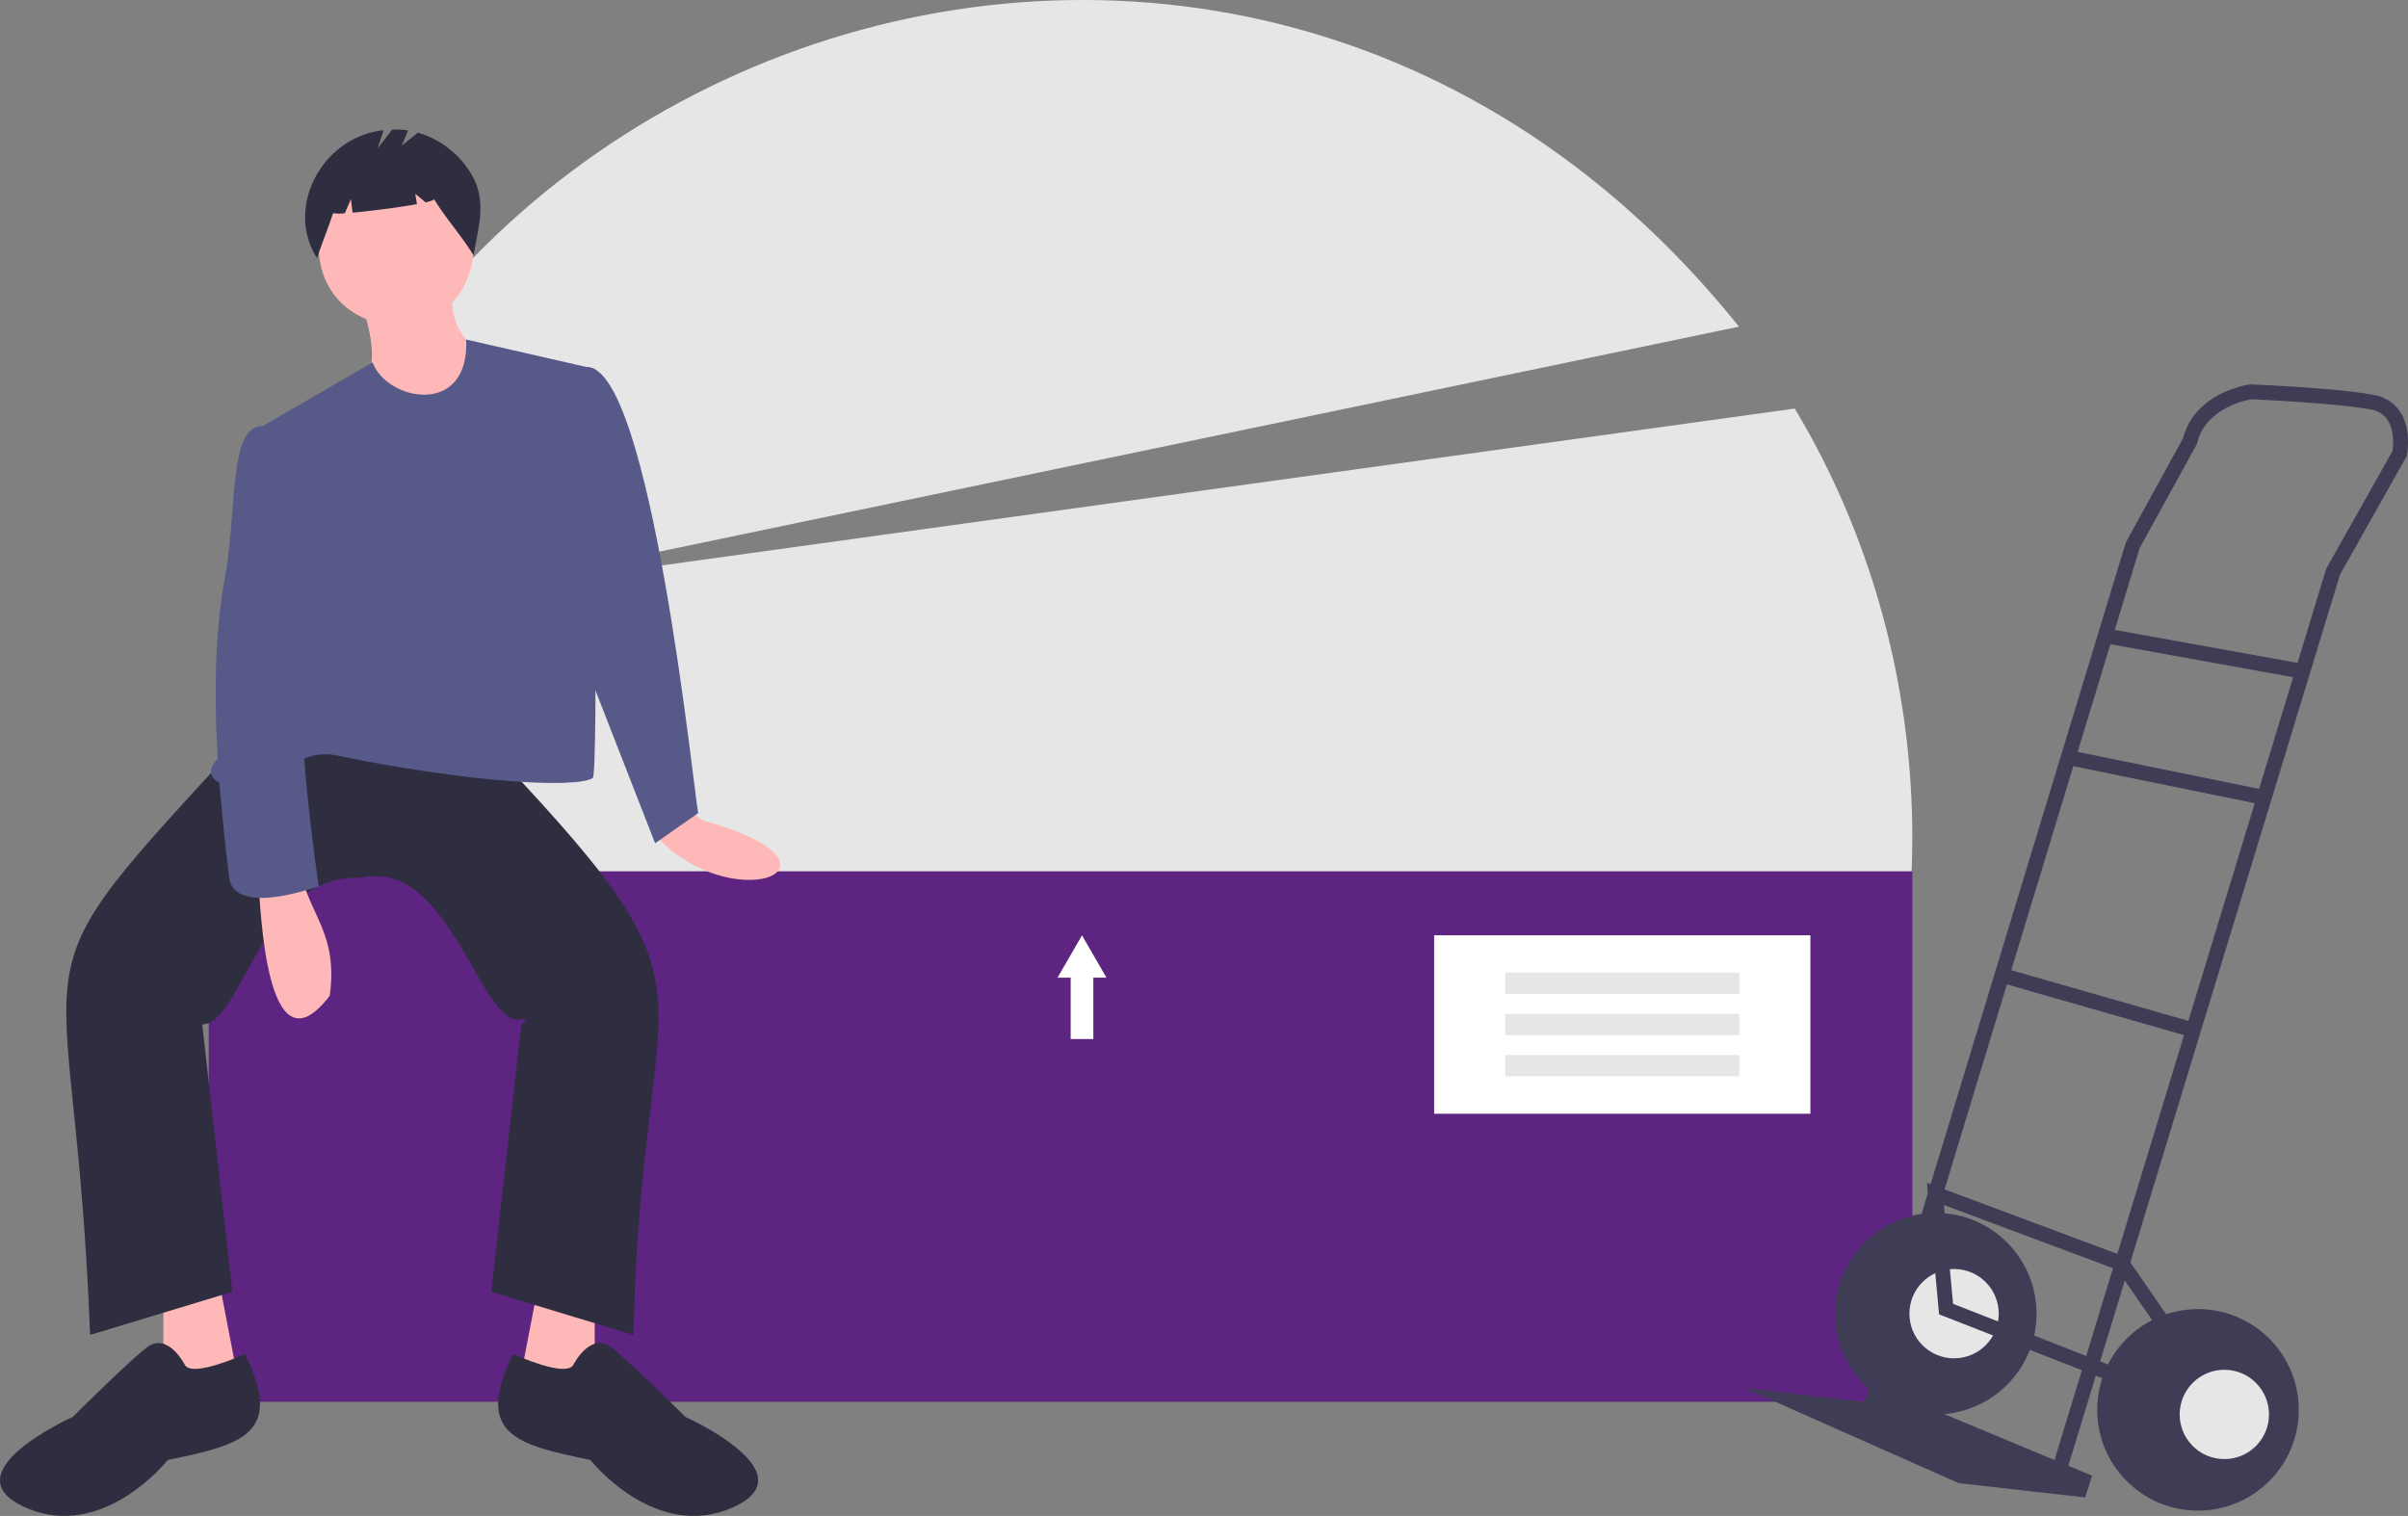 <svg xmlns="http://www.w3.org/2000/svg" width="848" height="533.872" viewBox="0 0 848 533.872">
  <rect x="0" y="0" width="848" height="533.872" fill="#808080" stroke="none"/>
  <g id="Grupo_50" data-name="Grupo 50" transform="translate(0 0)">
    <path id="Caminho_417" data-name="Caminho 417" d="M813.681,574.491c34.881-87.206,24.329-184.579-20.657-259.364l-470.916,65.2L773.4,286.28C583.2,49.1,213,206.419,248.687,505.875Z" transform="translate(-160.999 -171.241)" fill="#e6e6e6"/>
    <rect id="Retângulo_1456" data-name="Retângulo 1456" width="599.953" height="186.82" transform="translate(73.498 306.854)" fill="#5d2481"/>
    <path id="Caminho_418" data-name="Caminho 418" d="M408.191,467.893c5.383,4.18,7.351,5.53,8.5,5.358,55.54,16.173,6.851,35.127-20.134,2.954Z" transform="translate(-167.372 -183.823)" fill="#ffb8b8"/>
    <path id="Caminho_419" data-name="Caminho 419" d="M60.1,474.958v37.972l27.339-1.519-7.594-39.491Z" transform="translate(-2.549 -20.016)" fill="#ffb8b8"/>
    <path id="Caminho_420" data-name="Caminho 420" d="M217.5,474.958v37.972l-27.34-1.519,7.595-39.491Z" transform="translate(-8.065 -20.016)" fill="#ffb8b8"/>
    <path id="Caminho_421" data-name="Caminho 421" d="M284.154,441.655l41.009-1.519c94.6,99.178,58.826,76.558,56.2,212.642l-50.123-15.189,10.632-94.17c.005,0,2.8-1.87.478-1.913-14.552,5-25.169-56.916-56.676-49.729-35.853-1.715-41.689,51.471-56.2,51.641l10.633,94.17-50.123,15.188c-5.612-149.542-33.116-115.761,56.2-212.642Z" transform="translate(-158.255 -182.645)" fill="#2f2e41"/>
    <path id="Caminho_422" data-name="Caminho 422" d="M222.365,672.954s-6.075-12.151-13.67-6.076-25.821,24.3-25.821,24.3-44.047,19.745-16.708,31.9,50.123-16.708,50.123-16.708c26.041-5.43,41.061-8.907,27.251-37.311C235.7,672.451,224.605,676.378,222.365,672.954Z" transform="translate(-157.221 -192.19)" fill="#2f2e41"/>
    <path id="Caminho_423" data-name="Caminho 423" d="M366.833,672.954s6.075-12.151,13.67-6.076,25.821,24.3,25.821,24.3,44.047,19.745,16.708,31.9-50.123-16.708-50.123-16.708c-26.041-5.43-41.061-8.907-27.251-37.311C353.5,672.451,364.593,676.378,366.833,672.954Z" transform="translate(-164.991 -192.19)" fill="#2f2e41"/>
    <path id="Caminho_424" data-name="Caminho 424" d="M329.1,261.287c-2.259,37.811-53.862,34.482-54.679,0C276.68,223.475,328.283,226.8,329.1,261.287Z" transform="translate(-162.192 -173.909)" fill="#ffb8b8"/>
    <path id="Caminho_425" data-name="Caminho 425" d="M290.282,282.906c13.287,40.159-18.083,18.3,25.821,50.123l16.708-33.415s-12.151-4.557-10.632-21.264Z" transform="translate(-162.865 -175.783)" fill="#ffb8b8"/>
    <path id="Caminho_426" data-name="Caminho 426" d="M369.948,306.442l-45.277-10.335c1.273,27.3-27.861,21.806-32.945,8.073l-43.288,25.045c18.169,67.67,13.564,70.462-10.632,113.915-9.234,8.432,4.576,13.266,16.6,8.651,9.17-5.66,13.827-10.689,23.652-9.409,46.429,9.667,85.08,11.949,91.2,8.172C371.442,447.421,369.19,306.986,369.948,306.442Z" transform="translate(-160.511 -176.537)" fill="#575a89"/>
    <path id="Caminho_427" data-name="Caminho 427" d="M363.245,309.909c1.519,0,9.343-3.679,9.343-3.679,22.763-.384,38.038,152.732,39.261,157.084L396.66,473.947l-24.3-62.274Z" transform="translate(-165.959 -176.966)" fill="#575a89"/>
    <path id="Caminho_428" data-name="Caminho 428" d="M252.215,495.516c.777,5.732,2.1,70.105,25.158,40.035,3.025-21.938-7.261-28.487-9.97-43.073Z" transform="translate(-161.25 -184.865)" fill="#ffb8b8"/>
    <path id="Caminho_429" data-name="Caminho 429" d="M257.624,330.578,252.97,328c-12.477-.41-8.545,32.616-13.823,56.8-4.312,28.177-3.085,59.246,1.975,100.783.442,15.243,27.744,5.64,31.691,4.475,0,0-9.113-62.274-4.557-72.906S257.624,330.578,257.624,330.578Z" transform="translate(-160.584 -177.889)" fill="#575a89"/>
    <path id="Caminho_430" data-name="Caminho 430" d="M327.694,234.134a32.586,32.586,0,0,0-18.536-14.17L303.49,224.5l2.2-5.288a30,30,0,0,0-5.6-.324l-5.1,6.556,2.11-6.331c-21.88,2.349-34.825,27.467-23.466,45.046,1.752-5.385,3.879-10.437,5.631-15.822a15.938,15.938,0,0,0,4.152.02l2.132-4.974.6,4.764c6.608-.576,16.408-1.84,22.672-3l-.609-3.655,3.644,3.037c1.919-.442,3.059-.842,2.965-1.149,4.659,7.511,9.275,12.308,13.934,19.818C330.521,252.6,333.644,243.8,327.694,234.134Z" transform="translate(-161.98 -173.261)" fill="#2f2e41"/>
    <rect id="Retângulo_1457" data-name="Retângulo 1457" width="132.498" height="62.852" transform="translate(505.043 329.39)" fill="#fff"/>
    <rect id="Retângulo_1458" data-name="Retângulo 1458" width="82.387" height="7.536" transform="translate(530.099 342.555)" fill="#e6e6e6"/>
    <rect id="Retângulo_1459" data-name="Retângulo 1459" width="82.387" height="7.536" transform="translate(530.099 357.048)" fill="#e6e6e6"/>
    <rect id="Retângulo_1460" data-name="Retângulo 1460" width="82.387" height="7.536" transform="translate(530.099 371.541)" fill="#e6e6e6"/>
    <path id="Caminho_431" data-name="Caminho 431" d="M406.152,358.909l-4.31-7.464-4.309-7.465-4.31,7.465-4.31,7.464h4.631v21.617h7.978V358.909Z" transform="translate(-16.495 -14.589)" fill="#fff"/>
    <circle id="Elipse_7" data-name="Elipse 7" cx="35.488" cy="35.488" r="35.488" transform="translate(646.206 427.153)" fill="#3f3d56"/>
    <circle id="Elipse_8" data-name="Elipse 8" cx="15.728" cy="15.728" r="15.728" transform="translate(672.419 446.914)" fill="#e6e6e6"/>
    <path id="Caminho_432" data-name="Caminho 432" d="M686.523,509.033l77.43,32.262-2.42,7.663-44.562-5.042-75.413-33.471,41.94,4.84Z" transform="translate(-27.211 -21.59)" fill="#3f3d56"/>
    <path id="Caminho_433" data-name="Caminho 433" d="M914.1,695.489l96.3-315.9,23.452-41.646.082-.4c.076-.367,1.8-9.072-2.438-15.376a13.807,13.807,0,0,0-9.325-5.874c-12.943-2.427-41.9-3.622-43.124-3.672l-.231-.009-.229.031c-.791.108-19.3,2.813-23.479,18.972l-20.133,36.641-.079.261L843.749,668.152l5.016,1.526L939.826,370.3l20.2-36.764.082-.338c2.958-12.16,17.1-15,18.98-15.33,2.958.126,30.172,1.337,42.11,3.576a8.646,8.646,0,0,1,5.929,3.628c2.61,3.865,1.957,9.556,1.727,11.051l-23.308,41.391-.083.273L909.08,693.959Z" transform="translate(-186.339 -177.237)" fill="#3f3d56"/>
    <rect id="Retângulo_1461" data-name="Retângulo 1461" width="5.243" height="70.675" transform="translate(740.9 226.47) rotate(-79.762)" fill="#3f3d56"/>
    <rect id="Retângulo_1462" data-name="Retângulo 1462" width="5.243" height="70.477" transform="matrix(0.2, -0.98, 0.98, 0.2, 727.797, 269.358)" fill="#3f3d56"/>
    <rect id="Retângulo_1463" data-name="Retângulo 1463" width="5.242" height="70.124" transform="translate(704.279 345.991) rotate(-74.032)" fill="#3f3d56"/>
    <path id="Caminho_434" data-name="Caminho 434" d="M781.368,508.133l1.911-4.883-65.438-25.623-3.214-34.793L775.7,465.647l19.787,28.63,4.314-2.98-20.724-29.986L708.64,435l4.279,46.33Z" transform="translate(-30.056 -18.45)" fill="#3f3d56"/>
    <circle id="Elipse_9" data-name="Elipse 9" cx="35.488" cy="35.488" r="35.488" transform="translate(738.557 461.029)" fill="#3f3d56"/>
    <circle id="Elipse_10" data-name="Elipse 10" cx="15.728" cy="15.728" r="15.728" transform="translate(767.592 482.402)" fill="#e6e6e6"/>
  </g>
</svg>
